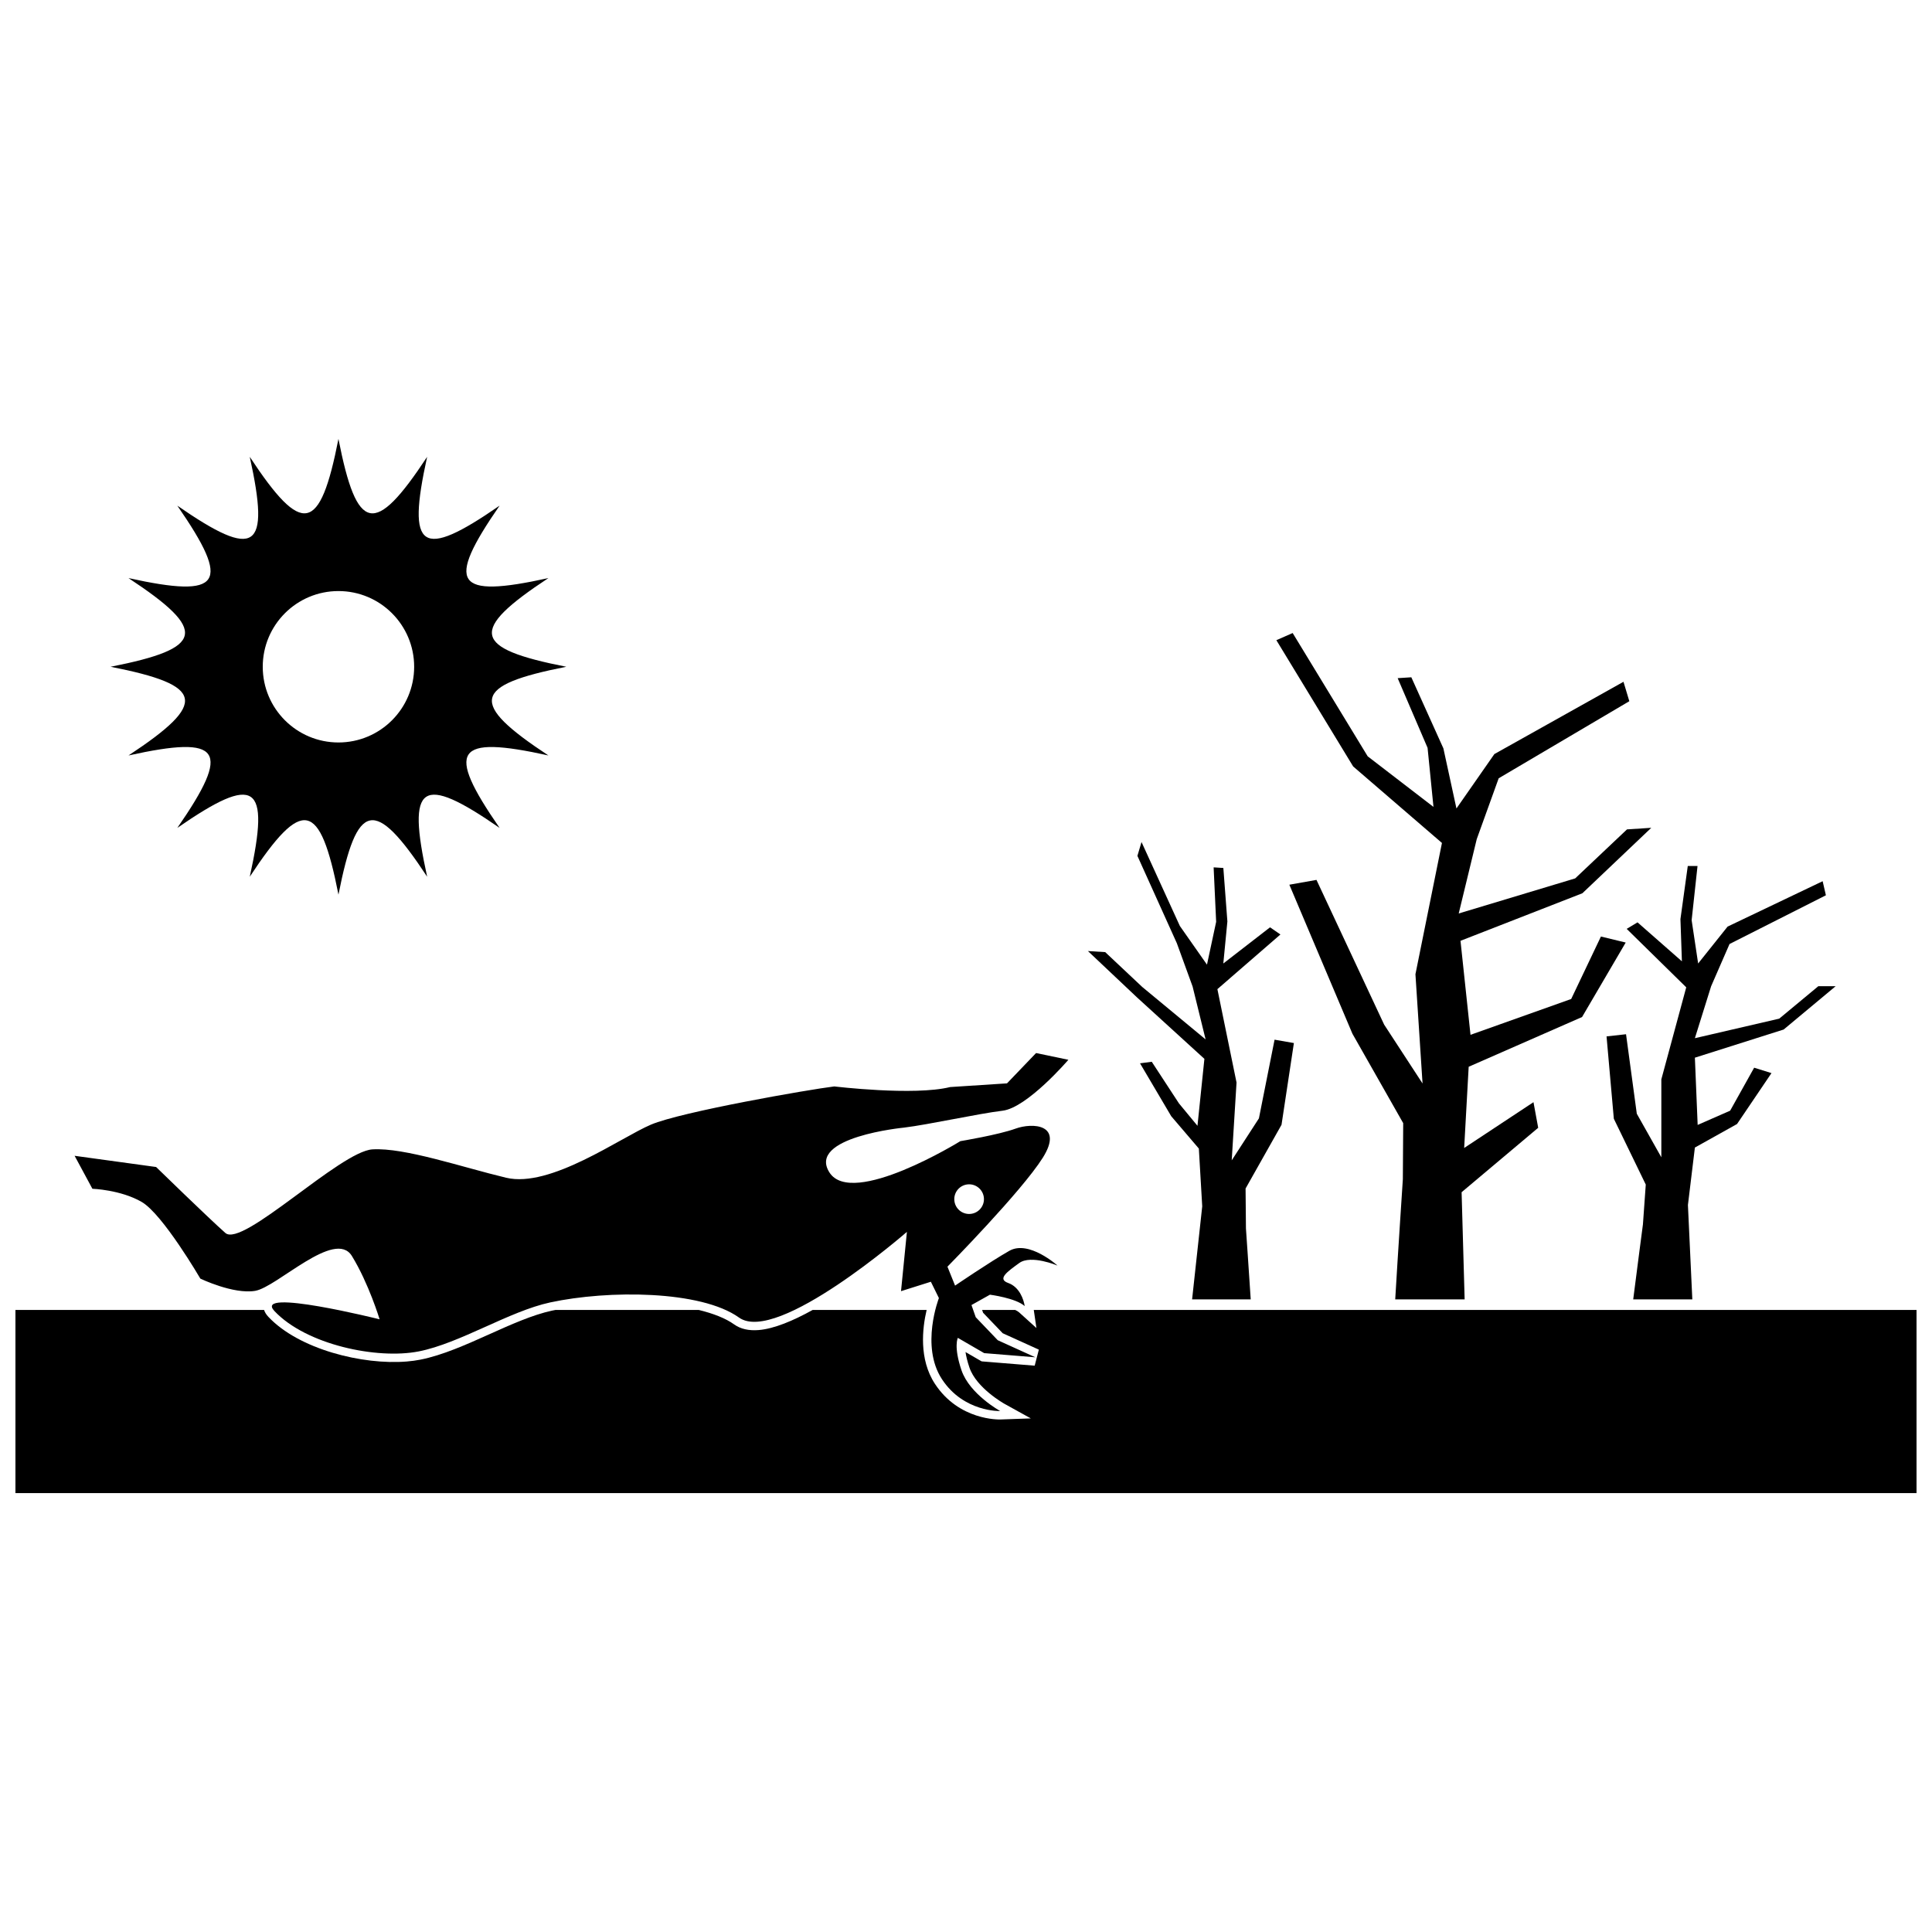 <?xml version="1.0" encoding="UTF-8"?>
<!-- Uploaded to: ICON Repo, www.svgrepo.com, Generator: ICON Repo Mixer Tools -->
<svg width="800px" height="800px" version="1.1" viewBox="144 144 512 512" xmlns="http://www.w3.org/2000/svg">
 <defs>
  <clipPath id="a">
   <path d="m148.09 491h503.81v49h-503.81z"/>
  </clipPath>
 </defs>
 <g clip-path="url(#a)">
  <path d="m651.9 491.15h-233.94l0.703 4.789-4.602-4.16c-0.238-0.215-0.602-0.426-1.016-0.625h-8.773l0.258 0.738 5.199 5.43 9.574 4.344-1.102 4.254-13.559-1.102-0.5-0.043-0.438-0.25-3.832-2.219c0.152 1.047 0.461 2.41 1.047 4.133 1.855 5.426 9.156 9.516 9.223 9.559l7.039 3.894-8.035 0.285c-0.445 0.016-11.008 0.273-17.383-9.449-4.293-6.539-3.328-14.773-2.195-19.574h-30.211c-5.156 2.863-10.223 4.988-14.297 5.324-2.625 0.215-4.82-0.285-6.508-1.5-2.227-1.594-5.457-2.875-9.371-3.828h-37.969c-0.309 0.062-0.637 0.117-0.938 0.184-5.109 1.102-10.934 3.711-16.562 6.242-6.125 2.75-12.461 5.594-18.332 6.75-1.125 0.219-2.332 0.383-3.598 0.488-11.637 0.957-28.531-3.203-36.66-11.836-0.621-0.66-0.961-1.27-1.137-1.828h-65.895v48.535h503.81z"/>
 </g>
 <path d="m173.31 320.7c24.918 4.898 25.91 9.562 4.746 23.504 24.758-5.457 27.352-1.637 12.941 19.195 20.828-14.414 24.648-11.816 19.195 12.941 13.941-21.168 18.605-20.176 23.504 4.746 4.898-24.918 9.562-25.91 23.504-4.746-5.457-24.758-1.637-27.355 19.195-12.941-14.414-20.828-11.816-24.648 12.938-19.195-21.168-13.941-20.176-18.605 4.746-23.504-24.918-4.894-25.91-9.559-4.746-23.504-24.754 5.457-27.352 1.637-12.938-19.195-20.836 14.414-24.656 11.82-19.199-12.938-13.945 21.168-18.609 20.176-23.504-4.746-4.898 24.918-9.562 25.91-23.504 4.746 5.453 24.758 1.637 27.352-19.195 12.941 14.414 20.828 11.816 24.648-12.941 19.195 21.168 13.938 20.176 18.602-4.742 23.5zm60.383-20.062c11.078 0 20.062 8.984 20.062 20.062 0 11.082-8.984 20.062-20.062 20.062s-20.062-8.98-20.062-20.062c0-11.078 8.98-20.062 20.062-20.062z"/>
 <path d="m486.57 311.76-4.32 1.895 20.348 33.457 23.535 20.281-7.027 34.789 1.883 28.957-10.172-15.598-17.938-38.359-7.188 1.277 16.715 39.492 13.457 23.695-0.094 14.875s-1.375 20.766-2.019 31.828h18.395l-0.805-28.398 20.297-17.074-1.25-6.785-18.367 12.133 1.195-21.52 30.051-13.184 11.562-19.738-6.566-1.59-7.879 16.551-26.684 9.496-2.652-24.914 32.301-12.602 18.258-17.344-6.434 0.418-13.734 12.988-30.863 9.297 4.777-19.699 5.816-16.129 34.621-20.426-1.547-5.148-34.215 19.156-10.051 14.418-3.461-15.93-8.496-18.836-3.621 0.234 7.926 18.469 1.562 15.648-17.434-13.406z"/>
 <path d="m575.09 390.16 15.781 15.492-6.598 24.387v20.656l-6.504-11.547-2.852-21.066-5.164 0.574 1.93 21.816 8.465 17.453-0.754 10.562s-1.555 11.777-2.574 19.859h15.664l-1.164-25.004 1.844-15.23 11.172-6.238 9.125-13.488-4.59-1.434-6.363 11.391-8.609 3.773-0.734-17.82 23.527-7.461 13.77-11.477h-4.59l-10.355 8.594-22.352 5.18 4.305-13.77 4.879-11.191 25.535-12.91-0.859-3.731-25.191 12.027-7.805 9.777-1.723-11.477 1.559-14.363h-2.582l-1.945 14.078 0.387 11.188-11.762-10.328z"/>
 <path d="m436.89 396.32-4.582-0.281 13.035 12.305 17.836 16.262-1.836 17.742-4.91-5.945-7.203-11.023-3.113 0.406 8.273 14.023 7.316 8.566 0.898 15.316-2.684 24.664h15.535c-0.52-8.047-1.266-18.797-1.266-18.797l-0.098-10.59 9.527-16.895 3.277-21.656-5.121-0.891-4.148 20.852-7.207 11.125 1.277-20.617-5.074-24.754 16.707-14.488-2.758-1.895-12.379 9.582 1.078-11.141-1.07-14.172-2.574-0.16 0.668 14.434-2.43 11.348-7.184-10.242-10.164-22.254-1.09 3.668 10.453 23.156 4.176 11.473 3.445 14.012-16.805-13.91z"/>
 <path d="m254.95 502.14c11.004-2.164 23.938-10.629 34.855-12.984 15.383-3.316 39.926-3.231 50.043 4.012 10.117 7.242 44.492-22.711 44.492-22.711l-1.562 15.715 7.91-2.496 2.129 4.328s-4.953 12.719 0.809 21.496c5.766 8.785 15.445 8.445 15.445 8.445s-8.094-4.457-10.258-10.789c-2.16-6.332-0.977-8.609-0.977-8.609l6.984 4.047 13.559 1.102-9.965-4.523-5.836-6.098-1.129-3.227 4.894-2.742s6.848 0.883 9.207 3.019c-0.25-1.711-1.363-5.059-4.367-6.121-3-1.066-0.211-3.016 2.93-5.293 3.133-2.273 10.133 0.676 10.133 0.676s-7.594-6.844-12.762-3.91c-5.164 2.938-14.383 9.223-14.383 9.223l-2.019-5.019s19.602-19.887 25.254-28.852c5.652-8.965-2.738-9.359-7.223-7.723-4.488 1.633-14.613 3.312-14.613 3.312s-28.664 17.715-34.688 8.301c-6.012-9.41 19.742-11.887 19.742-11.887 6.543-0.793 19.602-3.695 26.145-4.484 6.539-0.793 17.43-13.492 17.43-13.492l-8.562-1.789-7.707 8.035-15.07 0.98c-9.609 2.379-30.695-0.168-30.695-0.168-6.703 0.812-40.516 6.703-48.57 10.117-8.059 3.41-26.637 16.891-38.398 14.082-11.762-2.812-26.898-8.035-35.434-7.516-8.535 0.523-34.449 26.156-38.977 22.148-4.527-4.008-18.348-17.477-18.348-17.477l-21.598-2.969 4.715 8.738s7.473 0.25 13.059 3.488c5.59 3.234 15.547 20.32 15.547 20.32s8.727 4.207 14.512 3.246c5.789-0.957 21.168-16.527 25.648-9.242 4.477 7.289 7.344 16.781 7.344 16.781s-33.742-8.43-27.859-2.176c8.434 8.941 27.211 12.848 38.215 10.684zm145.55-44.27c2.164-0.18 4.062 1.43 4.242 3.594 0.18 2.164-1.434 4.062-3.594 4.238-2.164 0.176-4.062-1.43-4.238-3.594-0.18-2.16 1.43-4.059 3.59-4.238z"/>
</svg>